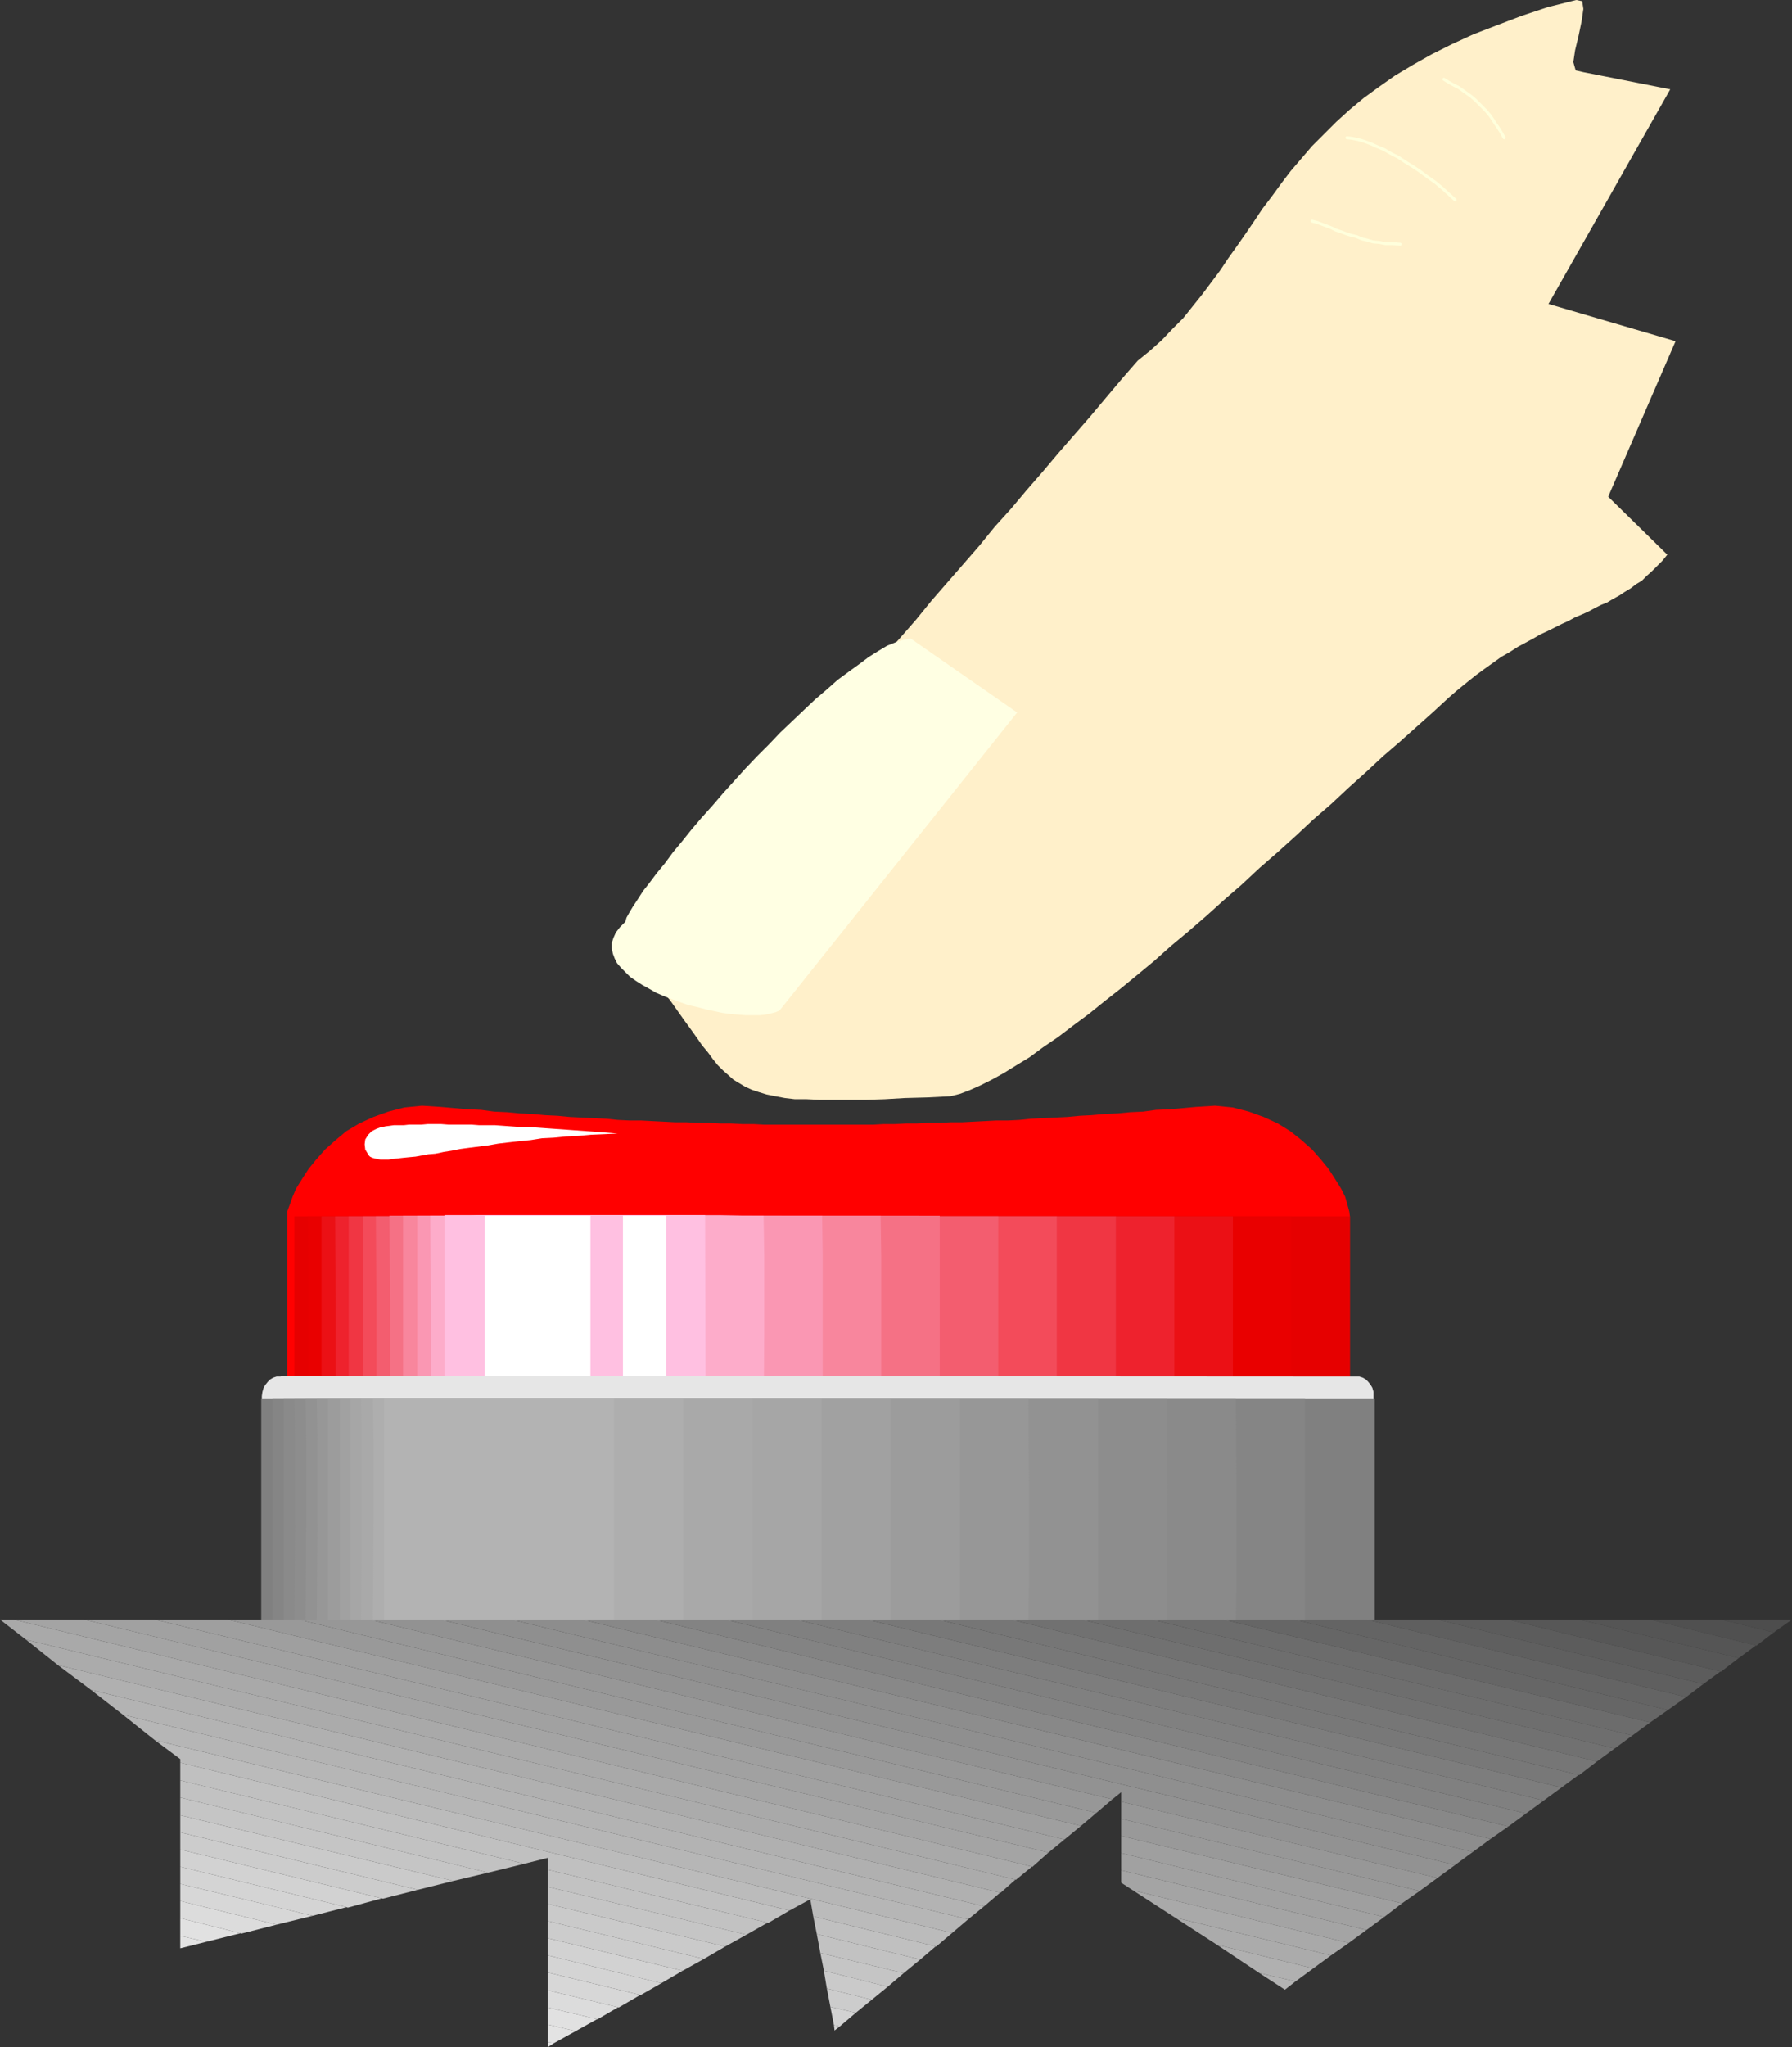 <?xml version="1.0" encoding="UTF-8" standalone="no"?>
<svg
   version="1.0"
   width="129.638mm"
   height="147.999mm"
   id="svg103"
   sodipodi:docname="Finger Pushing Button.wmf"
   xmlns:inkscape="http://www.inkscape.org/namespaces/inkscape"
   xmlns:sodipodi="http://sodipodi.sourceforge.net/DTD/sodipodi-0.dtd"
   xmlns="http://www.w3.org/2000/svg"
   xmlns:svg="http://www.w3.org/2000/svg">
  <rect width="100%" height="100%" fill="#333333" stroke="none"/>
  <sodipodi:namedview
     id="namedview103"
     pagecolor="#ffffff"
     bordercolor="#000000"
     borderopacity="0.25"
     inkscape:showpageshadow="2"
     inkscape:pageopacity="0.0"
     inkscape:pagecheckerboard="0"
     inkscape:deskcolor="#d1d1d1"
     inkscape:document-units="mm" />
  <defs
     id="defs1">
    <pattern
       id="WMFhbasepattern"
       patternUnits="userSpaceOnUse"
       width="6"
       height="6"
       x="0"
       y="0" />
  </defs>
  <path
     style="fill:#fff0ca;fill-opacity:1;fill-rule:evenodd;stroke:none"
     d="m 172.265,260.294 3.07,3.555 2.909,3.393 2.586,3.231 2.424,2.908 1.939,2.747 1.939,2.747 1.778,2.424 1.616,2.262 1.454,2.1 1.616,1.939 1.293,1.777 1.293,1.616 1.454,1.454 1.454,1.293 1.454,1.293 1.616,0.969 1.616,0.969 1.778,0.808 1.939,0.646 2.101,0.646 2.424,0.485 2.586,0.485 2.747,0.323 h 3.232 l 3.555,0.162 h 3.717 4.363 4.525 l 5.171,-0.162 5.494,-0.323 5.979,-0.162 6.464,-0.323 2.586,-0.646 2.586,-0.969 2.909,-1.293 3.232,-1.616 3.232,-1.777 3.394,-2.1 3.717,-2.262 3.717,-2.747 4.04,-2.747 4.04,-3.07 4.363,-3.231 4.202,-3.393 4.525,-3.555 4.525,-3.716 4.686,-3.878 4.525,-4.039 4.848,-4.039 4.848,-4.201 4.848,-4.362 4.848,-4.201 4.848,-4.524 5.01,-4.362 4.848,-4.362 4.848,-4.524 4.848,-4.201 4.848,-4.524 4.686,-4.201 4.686,-4.362 4.686,-4.039 4.525,-4.039 4.525,-4.039 4.202,-3.878 2.424,-2.1 2.586,-2.1 2.424,-1.939 2.424,-1.777 2.262,-1.616 2.262,-1.616 2.262,-1.293 2.262,-1.454 2.101,-1.131 2.101,-1.131 1.939,-1.131 2.101,-0.969 1.939,-0.969 1.939,-0.969 1.778,-0.808 1.778,-0.969 1.939,-0.808 1.778,-0.808 1.778,-0.969 1.616,-0.808 1.616,-0.646 1.616,-0.969 1.778,-0.969 1.454,-0.969 1.616,-0.969 1.454,-1.131 1.616,-0.969 1.293,-1.293 1.454,-1.293 1.454,-1.454 1.454,-1.454 1.293,-1.616 -16.16,-15.834 18.422,-42.494 -34.744,-10.179 33.29,-58.651 -23.755,-4.686 -2.101,-0.485 -0.646,-2.262 0.485,-3.231 0.97,-4.039 0.808,-3.878 0.485,-3.393 -0.323,-2.1 L 430.987,0 l -7.757,1.939 -7.272,2.424 -6.787,2.585 -6.302,2.424 -5.979,2.747 -5.494,2.747 -5.171,2.908 -4.848,2.908 -4.363,3.07 -4.202,3.07 -3.878,3.231 -3.555,3.231 -3.394,3.393 -3.232,3.231 -2.909,3.393 -2.909,3.393 -2.586,3.393 -2.586,3.555 -2.586,3.393 -2.262,3.393 -2.424,3.555 -2.262,3.231 -2.424,3.393 -2.262,3.393 -2.424,3.231 -2.424,3.231 -2.586,3.231 -2.586,3.231 -2.909,2.908 -2.909,3.07 -3.232,2.908 -3.394,2.747 -4.363,5.009 -4.363,5.17 -4.202,5.009 -4.363,5.009 -4.363,5.009 -4.363,5.17 -4.363,5.009 -4.202,5.009 -4.525,5.009 -4.202,5.17 -4.363,5.009 -4.363,5.009 -4.363,5.009 -4.202,5.17 -4.525,5.17 -4.363,4.847 -4.202,5.17 -4.363,5.009 -4.363,5.17 -4.363,5.009 -4.363,5.009 -4.363,5.009 -4.202,5.17 -4.363,5.009 -4.363,5.17 -4.363,4.847 -4.202,5.17 -4.525,5.009 -4.202,5.17 -4.363,5.009 -4.363,5.009 -4.363,5.009 z"
     id="path1" />
  <path
     style="fill:#ffffe3;fill-opacity:1;fill-rule:evenodd;stroke:none"
     d="m 249.025,174.499 -1.939,0.323 -2.101,0.646 -2.424,0.969 -2.424,1.454 -2.586,1.616 -2.586,1.939 -2.909,2.1 -3.07,2.262 -2.909,2.585 -3.232,2.747 -3.07,2.908 -3.232,3.07 -3.232,3.07 -3.07,3.231 -3.232,3.231 -3.232,3.393 -3.07,3.393 -3.07,3.393 -2.909,3.393 -2.909,3.231 -2.747,3.231 -2.586,3.231 -2.424,2.908 -2.262,3.07 -2.262,2.747 -1.939,2.585 -1.778,2.262 -1.454,2.262 -1.293,1.939 -0.97,1.616 -0.808,1.454 -0.323,1.131 -1.454,1.454 -1.131,1.454 -0.646,1.454 -0.485,1.454 v 1.454 l 0.323,1.454 0.485,1.293 0.646,1.293 1.131,1.293 1.131,1.131 1.293,1.293 1.616,1.131 1.778,1.131 1.778,0.969 1.939,1.131 2.262,0.969 2.101,0.808 2.262,0.808 2.262,0.808 2.262,0.485 2.424,0.646 2.262,0.485 2.262,0.485 2.262,0.323 2.101,0.162 2.101,0.162 h 1.778 1.939 l 1.616,-0.162 1.454,-0.323 1.293,-0.323 1.131,-0.485 64.963,-81.433 z"
     id="path2" />
  <path
     style="fill:none;stroke:#ffffdc;stroke-width:0.808px;stroke-linecap:round;stroke-linejoin:round;stroke-miterlimit:4;stroke-dasharray:none;stroke-opacity:1"
     d="m 368.286,37.647 1.454,0.162 1.616,0.323 1.616,0.485 1.778,0.646 1.778,0.808 1.939,0.808 1.939,1.131 1.939,0.969 1.939,1.293 2.101,1.293 1.939,1.293 1.939,1.454 2.101,1.454 1.939,1.616 1.778,1.616 1.778,1.616"
     id="path3" />
  <path
     style="fill:none;stroke:#ffffdc;stroke-width:0.808px;stroke-linecap:round;stroke-linejoin:round;stroke-miterlimit:4;stroke-dasharray:none;stroke-opacity:1"
     d="m 394.788,21.651 1.293,0.808 1.454,0.808 1.293,0.646 1.131,0.808 1.131,0.808 1.131,0.808 1.131,0.969 0.97,0.969 0.97,0.969 0.97,0.969 0.97,1.131 0.808,1.131 0.808,1.293 0.808,1.131 0.808,1.293 0.808,1.454"
     id="path4" />
  <path
     style="fill:none;stroke:#ffffdc;stroke-width:0.808px;stroke-linecap:round;stroke-linejoin:round;stroke-miterlimit:4;stroke-dasharray:none;stroke-opacity:1"
     d="m 358.752,60.428 1.293,0.323 1.293,0.485 1.293,0.485 1.293,0.485 1.293,0.646 1.454,0.485 1.293,0.485 1.454,0.485 1.454,0.323 1.454,0.646 1.454,0.323 1.616,0.485 1.778,0.162 1.616,0.323 h 1.939 l 2.101,0.162"
     id="path5" />
  <path
     style="fill:#ff0000;fill-opacity:1;fill-rule:evenodd;stroke:none"
     d="M 223.654,390.846 H 78.538 v -58.489 -1.293 l 0.646,-1.777 0.808,-2.262 0.97,-2.262 1.616,-2.585 1.778,-2.747 2.101,-2.585 2.424,-2.747 2.909,-2.585 2.909,-2.424 3.555,-2.1 3.878,-1.777 4.04,-1.454 4.363,-1.131 4.848,-0.485 5.01,0.323 3.717,0.323 3.717,0.323 3.717,0.162 3.555,0.485 3.555,0.162 3.394,0.323 3.555,0.162 3.394,0.323 3.394,0.162 3.394,0.323 3.232,0.162 3.394,0.162 3.394,0.162 3.07,0.323 3.394,0.162 h 3.07 l 3.07,0.162 3.232,0.162 3.07,0.162 h 3.07 l 3.07,0.162 h 3.07 l 3.07,0.162 h 2.909 l 3.07,0.162 h 3.07 l 2.909,0.162 h 2.909 3.07 2.909 2.909 3.07 3.07 2.909 2.909 2.909 3.07 l 2.909,-0.162 h 3.07 l 3.07,-0.162 h 2.909 l 3.07,-0.162 h 3.07 l 3.07,-0.162 h 3.07 l 3.07,-0.162 3.232,-0.162 3.07,-0.162 h 3.232 l 3.232,-0.162 3.07,-0.323 3.394,-0.162 3.232,-0.162 3.394,-0.162 3.394,-0.323 3.232,-0.162 3.555,-0.323 3.555,-0.162 3.394,-0.323 3.555,-0.162 3.555,-0.485 3.717,-0.162 3.717,-0.323 3.555,-0.323 5.171,-0.323 4.848,0.485 4.363,1.131 4.04,1.454 3.878,1.777 3.394,2.1 3.07,2.424 2.909,2.585 2.424,2.747 2.101,2.585 1.778,2.747 1.616,2.585 1.131,2.262 0.646,2.262 0.485,1.777 0.162,1.293 v 58.489 H 223.816 v 0 z"
     id="path6" />
  <path
     style="fill:#e60000;fill-opacity:1;fill-rule:evenodd;stroke:none"
     d="m 369.094,332.356 v 58.489 H 80.477 v -58.489 z"
     id="path7" />
  <path
     style="fill:#e90000;fill-opacity:1;fill-rule:evenodd;stroke:none"
     d="m 353.096,332.356 v 10.987 8.402 13.411 25.69 h -8.08 -7.434 -6.949 -6.141 -5.979 -5.656 l -5.171,-0.162 h -5.01 -4.686 -4.848 -4.525 -4.848 -4.848 -4.848 -5.171 -5.333 -5.818 -6.141 -6.787 -7.272 -7.757 -8.565 -9.211 -10.019 -10.989 l -11.958,0.162 H 166.125 152.227 137.037 120.715 103.101 84.194 l 0.162,-10.987 v -8.563 -13.411 l -0.162,-25.529 h 8.08 7.434 6.949 6.302 5.979 5.494 5.171 5.01 4.848 4.686 4.848 4.525 4.848 5.01 5.01 5.494 5.818 6.302 6.464 7.434 7.757 8.565 9.211 10.181 10.827 11.958 12.928 13.898 15.029 16.322 17.453 z"
     id="path8" />
  <path
     style="fill:#eb1015;fill-opacity:1;fill-rule:evenodd;stroke:none"
     d="m 337.097,332.356 v 10.987 8.402 13.411 25.69 h -7.434 -6.949 -6.464 -5.818 -5.494 -5.171 l -4.848,-0.162 h -4.525 -4.525 -4.202 -4.525 -4.202 -4.525 -4.525 -4.686 -5.171 -5.333 -5.656 -6.302 -6.626 -7.434 -7.757 -8.565 -9.373 -10.181 l -10.989,0.162 H 163.862 150.934 136.875 121.685 105.525 87.91 v -10.987 -8.563 -13.411 -25.529 h 7.434 6.949 6.302 5.979 5.494 5.171 4.848 4.525 4.525 4.363 4.363 4.363 4.525 4.525 4.686 5.171 5.171 5.818 6.141 6.787 7.272 7.918 8.565 9.373 10.181 10.989 11.958 12.928 14.059 15.029 16.16 17.614 z"
     id="path9" />
  <path
     style="fill:#ee222d;fill-opacity:1;fill-rule:evenodd;stroke:none"
     d="m 321.099,332.356 v 10.987 8.402 13.411 25.529 h -6.949 -6.302 -5.818 -5.494 -5.01 -4.686 -4.525 -4.202 -4.202 -4.04 -3.878 -4.04 -4.04 -4.363 -4.202 -4.686 -5.01 -5.333 -5.656 -6.141 -6.626 -7.272 -8.08 -8.565 -9.373 H 172.427 161.438 149.641 136.713 122.816 107.787 91.627 l 0.162,-10.987 v -8.563 -13.249 l -0.162,-25.529 h 6.949 6.302 5.818 5.333 5.171 4.848 4.363 4.363 4.04 4.04 4.04 4.04 4.04 4.202 4.363 4.686 4.848 5.333 5.818 5.979 6.787 7.272 7.918 8.565 9.373 10.019 10.989 12.12 12.766 13.898 15.029 16.16 z"
     id="path10" />
  <path
     style="fill:#f03643;fill-opacity:1;fill-rule:evenodd;stroke:none"
     d="m 305.1,332.356 v 10.987 8.402 13.411 25.529 h -6.302 -5.818 -5.333 -4.848 -4.686 -4.363 -4.202 -3.717 -3.878 -3.717 -3.555 -3.555 -3.878 -3.717 -4.04 -4.363 -4.525 -4.848 -5.171 -5.656 -5.979 -6.626 -7.272 -7.918 -8.565 -9.211 -10.181 -10.827 -11.797 -12.605 -13.736 -14.867 v -10.987 -8.563 -13.249 -25.529 h 6.302 5.818 5.494 4.848 4.686 4.202 4.202 3.878 3.717 3.555 3.717 3.717 3.717 3.717 4.202 4.202 4.525 4.848 5.171 5.656 6.141 6.626 7.272 7.757 8.565 9.211 10.181 10.989 11.635 12.605 13.898 14.706 z"
     id="path11" />
  <path
     style="fill:#f34b5a;fill-opacity:1;fill-rule:evenodd;stroke:none"
     d="m 288.94,332.194 v 10.987 8.563 13.411 25.529 h -5.656 -5.171 -4.848 -4.525 -4.202 -3.878 -3.717 -3.555 -3.394 -3.394 -3.232 -3.232 -3.394 -3.555 -3.555 -3.878 -4.04 -4.363 -4.686 -5.171 -5.494 -6.141 -6.464 -7.11 -7.757 -8.403 -9.211 -9.858 -10.504 -11.635 -12.443 -13.251 v -10.987 -8.563 -13.249 -25.529 h 5.494 5.333 4.848 4.525 4.04 4.04 l 3.717,-0.162 h 3.555 3.394 3.394 3.232 3.394 3.394 3.394 3.717 3.717 4.202 4.363 4.686 5.171 5.494 5.979 6.464 7.272 7.595 l 8.565,0.162 h 8.888 9.858 10.827 11.474 12.443 13.251 v 0 z"
     id="path12" />
  <path
     style="fill:#f35d6f;fill-opacity:1;fill-rule:evenodd;stroke:none"
     d="m 272.942,332.194 v 10.987 8.563 13.411 25.529 h -5.01 -4.686 -4.363 -4.04 -3.717 -3.555 -3.394 -3.232 -2.909 -3.07 -2.909 -2.909 -3.07 -3.07 -3.232 -3.555 -3.555 -4.04 -4.04 -4.686 -5.01 -5.333 -5.818 -6.464 -6.949 -7.434 -8.242 -8.888 -9.534 -10.181 -11.312 -11.958 l 0.162,-10.987 v -8.563 -13.249 l -0.162,-25.529 h 5.171 4.686 4.363 4.04 3.717 3.555 l 3.232,-0.162 h 3.232 3.07 3.07 2.909 2.909 3.07 3.07 3.232 3.555 3.717 3.717 4.363 4.525 5.01 5.333 5.818 6.464 6.949 l 7.434,0.162 h 8.242 8.888 9.534 10.342 10.989 11.958 v 0 z"
     id="path13" />
  <path
     style="fill:#f57185;fill-opacity:1;fill-rule:evenodd;stroke:none"
     d="m 256.944,332.194 v 10.825 8.563 13.411 25.69 h -4.525 -4.202 -3.717 -3.555 -3.394 -3.07 l -2.909,-0.162 h -2.909 -2.586 -2.586 -2.747 -2.586 -2.586 -2.909 -2.747 -3.07 -3.232 -3.394 -3.717 -4.04 -4.525 -4.686 -5.171 -5.656 -6.141 l -6.626,0.162 h -7.272 -7.918 -8.403 -9.05 -9.858 -10.666 l 0.162,-10.987 v -8.563 -13.411 l -0.162,-25.529 h 4.525 4.202 3.878 3.555 3.394 3.07 2.909 2.747 2.747 2.586 2.586 2.747 2.586 2.909 2.747 3.07 3.07 3.717 3.555 4.04 4.525 4.686 5.171 5.656 6.141 6.626 7.272 7.757 8.403 9.211 9.696 z"
     id="path14" />
  <path
     style="fill:#f8869d;fill-opacity:1;fill-rule:evenodd;stroke:none"
     d="m 240.784,332.194 0.162,10.825 v 8.563 13.411 25.69 h -3.878 -3.717 -3.232 -3.232 -2.747 -2.747 l -2.586,-0.162 h -2.262 -2.424 -2.262 -2.262 -2.262 -2.424 -2.262 -2.586 -2.586 -2.747 -3.07 -3.394 -3.394 -3.878 -4.04 -4.525 -4.848 -5.333 l -5.818,0.162 h -6.302 -6.787 -7.434 -7.918 -8.565 -9.211 v -10.987 -8.563 -13.411 -25.529 h 4.04 3.555 3.394 3.07 2.909 2.586 2.586 2.424 2.424 2.262 2.262 2.262 2.424 2.262 2.586 2.586 2.909 2.909 3.232 3.555 3.878 4.04 4.525 4.848 5.333 5.818 6.302 6.787 7.272 7.918 8.403 9.373 v 0 z"
     id="path15" />
  <path
     style="fill:#fa97b3;fill-opacity:1;fill-rule:evenodd;stroke:none"
     d="m 224.785,332.194 0.162,10.825 v 8.563 13.411 25.529 h -3.394 -3.07 -2.909 -2.424 -2.586 -2.101 -2.262 -2.101 -1.939 -1.939 -1.939 -1.939 -2.101 -1.778 -2.262 -2.262 -2.424 -2.424 -2.747 -3.07 -3.232 -3.555 -3.717 -4.202 -4.525 -4.848 -5.333 -5.818 -6.141 -6.787 -7.272 -7.757 v -10.987 -8.402 -13.411 -25.529 h 3.232 3.07 2.747 2.747 2.424 l 2.262,-0.162 h 2.101 2.101 1.939 2.101 1.778 2.101 1.939 1.939 2.101 2.262 2.424 2.586 2.747 2.909 3.232 3.555 3.878 4.04 4.686 4.848 5.333 5.818 l 6.141,0.162 h 6.626 7.272 7.918 v 0 z"
     id="path16" />
  <path
     style="fill:#fdacca;fill-opacity:1;fill-rule:evenodd;stroke:none"
     d="m 208.787,332.194 0.162,10.825 v 8.563 13.411 l -0.162,25.529 h -2.747 -2.424 -2.424 -1.939 -2.101 -1.778 -1.778 -1.778 -1.616 -1.616 -1.454 -1.778 -1.616 -1.616 -1.778 -1.778 -2.101 -1.939 -2.262 -2.424 -2.747 -2.909 -3.07 -3.555 -3.717 -4.04 -4.363 -4.686 -5.171 -5.494 -5.979 -6.464 l 0.162,-10.987 v -8.402 -13.411 l -0.162,-25.529 h 2.909 2.424 2.262 2.262 1.939 l 1.939,-0.162 h 1.778 1.616 1.778 1.454 1.616 1.616 1.616 1.616 1.778 1.939 1.778 2.262 2.262 2.424 2.586 2.909 3.07 3.394 3.878 4.04 4.363 4.686 l 5.01,0.162 h 5.656 5.979 6.302 z"
     id="path17" />
  <path
     style="fill:#ffc0e1;fill-opacity:1;fill-rule:evenodd;stroke:none"
     d="m 192.789,332.033 0.162,58.489 h -71.427 v -58.489 h 71.427 v 0 z"
     id="path18" />
  <path
     style="fill:#ffffff;fill-opacity:1;fill-rule:evenodd;stroke:none"
     d="m 161.438,390.522 h -28.926 v -58.328 h 28.926 v 58.328 z"
     id="path19" />
  <path
     style="fill:#ffffff;fill-opacity:1;fill-rule:evenodd;stroke:none"
     d="m 182.123,390.522 h -11.797 v -58.328 h 11.797 v 58.328 z"
     id="path20" />
  <path
     style="fill:#ffffff;fill-opacity:1;fill-rule:evenodd;stroke:none"
     d="m 105.201,307.797 1.293,-0.162 1.131,-0.162 h 1.293 1.454 l 1.454,-0.162 h 1.778 1.616 l 1.778,-0.162 h 1.778 1.778 l 2.101,0.162 h 1.939 2.101 2.262 l 2.101,0.162 h 2.101 2.262 l 2.262,0.162 2.262,0.162 2.262,0.162 h 2.262 l 2.424,0.162 2.262,0.162 2.262,0.162 2.424,0.162 2.101,0.162 2.262,0.162 2.262,0.162 2.262,0.162 2.101,0.162 2.101,0.162 1.939,0.162 -3.555,0.162 -3.717,0.162 -3.555,0.323 -3.394,0.162 -3.232,0.323 -3.232,0.162 -3.07,0.485 -3.232,0.323 -2.909,0.323 -2.747,0.323 -2.747,0.485 -2.586,0.323 -2.586,0.323 -2.424,0.323 -2.424,0.485 -2.101,0.323 -2.262,0.485 -1.939,0.162 -1.778,0.323 -1.778,0.323 -1.778,0.162 -1.616,0.162 -1.454,0.162 -1.454,0.162 -1.131,0.162 h -1.131 -0.97 l -0.97,-0.162 -0.646,-0.162 -0.646,-0.162 -0.646,-0.323 -0.323,-0.323 -0.97,-1.616 -0.162,-1.454 0.162,-1.293 0.808,-1.293 0.97,-0.969 1.293,-0.646 1.293,-0.485 1.131,-0.162 v 0 z"
     id="path21" />
  <path
     style="fill:#e6e6e6;fill-opacity:1;fill-rule:evenodd;stroke:none"
     d="m 76.76,375.981 293.95,0.162 h 0.97 l 0.97,0.323 0.808,0.485 0.646,0.646 0.646,0.808 0.485,0.808 0.323,1.131 v 1.131 55.743 1.131 l -0.323,0.969 -0.485,0.969 -0.646,0.808 -0.646,0.646 -0.808,0.485 -0.97,0.323 h -0.97 -293.95 -1.131 l -0.97,-0.323 -0.808,-0.485 -0.646,-0.646 -0.646,-0.808 -0.485,-0.969 -0.323,-0.969 -0.162,-1.131 v -55.743 l 0.162,-1.131 0.323,-1.131 0.485,-0.808 0.646,-0.808 0.646,-0.646 0.808,-0.485 0.97,-0.323 h 1.131 v 0 z"
     id="path22" />
  <path
     style="fill:#808080;fill-opacity:1;fill-rule:evenodd;stroke:none"
     d="M 71.427,442.872 H 375.881 V 382.121 H 71.427 Z"
     id="path23" />
  <path
     style="fill:#858585;fill-opacity:1;fill-rule:evenodd;stroke:none"
     d="m 356.812,382.121 h -8.403 -7.757 -7.272 -6.626 -6.141 -5.979 -5.494 -5.171 -5.171 -4.848 -4.848 -4.848 -5.171 -5.171 -5.494 -5.494 -6.141 -6.626 -6.949 -7.595 -8.242 -9.05 -9.696 H 198.121 186.486 174.043 160.469 145.763 129.926 112.797 94.213 74.498 v 11.472 8.725 14.057 26.498 h 8.403 7.757 7.272 6.626 6.302 5.818 5.494 5.333 5.01 5.01 4.848 5.01 4.848 5.333 5.333 5.818 5.979 6.626 6.949 7.595 8.242 8.888 9.696 10.666 11.474 12.605 13.413 14.706 15.837 17.291 18.261 19.877 v -11.472 -8.887 -13.895 -26.498 z"
     id="path24" />
  <path
     style="fill:#8a8a8a;fill-opacity:1;fill-rule:evenodd;stroke:none"
     d="m 337.905,382.121 h -7.757 -7.11 -6.787 -6.141 -5.656 -5.494 -5.01 -4.848 -4.686 -4.525 -4.525 -4.525 -4.686 -4.686 -5.01 -5.333 -5.494 -5.979 -6.626 -6.949 -7.595 -8.242 -9.05 -9.696 H 180.992 169.357 156.752 143.339 128.633 112.958 95.829 77.568 v 11.472 8.725 14.057 26.498 h 7.757 7.272 6.626 6.141 5.656 5.494 5.01 4.848 4.686 4.525 4.525 4.525 4.686 4.848 5.01 5.171 5.656 5.979 6.464 7.11 7.595 8.242 8.888 9.696 10.666 11.474 12.605 13.574 14.544 15.675 17.13 18.261 l 0.162,-11.472 v -8.887 -13.895 z"
     id="path25" />
  <path
     style="fill:#8d8d8d;fill-opacity:1;fill-rule:evenodd;stroke:none"
     d="m 318.998,382.121 h -7.11 -6.626 -5.979 -5.656 -5.333 -4.848 -4.686 -4.363 -4.363 -4.04 -4.202 -4.202 -4.202 -4.363 -4.525 -4.848 -5.171 -5.494 -5.979 -6.302 -7.11 -7.434 -8.242 -8.888 -9.858 -10.504 -11.474 -12.282 -13.413 -14.544 -15.675 -16.806 l 0.162,11.472 v 8.725 14.057 l -0.162,26.498 h 7.272 6.464 6.141 5.656 5.333 4.848 4.686 4.363 4.363 4.202 4.04 4.202 4.363 4.363 4.525 4.848 5.01 5.494 5.979 6.464 6.949 7.595 8.08 9.05 9.696 10.504 11.474 12.282 13.574 14.382 15.514 16.806 l 0.162,-11.472 v -8.887 -13.895 z"
     id="path26" />
  <path
     style="fill:#929292;fill-opacity:1;fill-rule:evenodd;stroke:none"
     d="m 300.091,382.121 h -6.302 -5.979 -5.656 -5.01 -4.848 -4.525 -4.202 -3.878 -3.878 -3.878 -3.717 -3.717 -4.04 -3.878 -4.04 -4.525 -4.525 -5.171 -5.333 -5.818 -6.302 -6.787 -7.595 -8.242 -8.726 -9.696 -10.342 -11.15 -12.12 -13.251 -14.221 -15.19 l 0.162,11.472 v 8.725 14.057 l -0.162,26.498 h 6.464 5.979 5.656 5.01 4.848 4.525 4.202 4.04 3.878 3.717 3.717 3.878 3.878 4.04 4.04 4.363 4.686 5.01 5.333 5.979 6.141 6.949 7.434 8.08 8.888 9.534 10.504 11.15 12.12 13.09 14.221 15.352 v -11.472 -8.887 -13.895 -26.498 0 z"
     id="path27" />
  <path
     style="fill:#979797;fill-opacity:1;fill-rule:evenodd;stroke:none"
     d="m 281.184,382.121 h -5.818 -5.333 -5.01 -4.525 -4.202 -4.04 -3.717 -3.717 -3.555 -3.394 -3.394 -3.394 -3.394 -3.555 -3.717 -3.878 -4.363 -4.363 -4.848 -5.333 -5.656 -6.141 -6.626 -7.434 -7.918 -8.565 -9.373 -10.019 -10.989 -11.797 -12.766 -13.736 l 0.162,11.472 v 8.725 14.057 l -0.162,26.498 h 5.818 5.494 4.848 4.686 4.363 3.878 3.878 3.555 3.555 3.394 3.394 3.394 3.394 3.717 3.555 4.04 4.202 4.525 4.848 5.171 5.656 6.141 6.787 7.272 7.918 8.565 9.373 10.019 10.989 11.797 12.766 13.574 l 0.162,-11.472 v -8.887 -13.895 z"
     id="path28" />
  <path
     style="fill:#9c9c9c;fill-opacity:1;fill-rule:evenodd;stroke:none"
     d="m 262.438,382.121 h -5.171 -4.848 -4.363 -4.04 -3.878 -3.555 -3.394 -3.07 -3.232 -3.07 -2.909 -3.07 -3.07 -3.07 -3.232 -3.555 -3.717 -4.04 -4.202 -4.686 -5.01 -5.656 -5.818 -6.464 -7.11 -7.595 -8.242 -9.05 -9.696 -10.504 -11.312 -12.12 v 11.472 8.725 14.057 26.498 h 5.171 4.848 4.363 4.202 3.717 3.555 3.394 3.232 3.07 3.07 3.07 2.909 3.07 3.232 3.232 3.555 3.717 3.878 4.363 4.686 5.01 5.494 5.818 6.626 6.949 7.757 8.08 9.05 9.696 10.504 11.312 12.12 v -11.472 -8.887 -13.895 -26.498 z"
     id="path29" />
  <path
     style="fill:#a1a1a1;fill-opacity:1;fill-rule:evenodd;stroke:none"
     d="m 243.531,382.121 h -4.525 -4.202 -3.878 -3.555 -3.232 -3.07 -2.909 -2.909 -2.586 -2.747 -2.586 -2.747 -2.586 -2.747 -2.909 -3.07 -3.232 -3.394 -3.878 -4.04 -4.363 -4.848 -5.171 -5.656 -5.979 -6.787 -7.272 -7.757 -8.403 -9.211 -9.858 -10.504 v 11.472 8.725 14.057 26.498 h 4.525 4.04 3.878 3.555 3.394 3.07 2.909 2.909 2.586 2.747 2.586 2.586 2.747 2.747 2.909 2.909 3.394 3.394 3.717 4.04 4.363 4.848 5.171 5.656 6.141 6.626 7.272 7.757 8.403 9.211 9.858 10.666 v -11.472 -8.887 -13.895 z"
     id="path30" />
  <path
     style="fill:#a6a6a6;fill-opacity:1;fill-rule:evenodd;stroke:none"
     d="m 224.624,382.121 h -3.878 -3.555 -3.232 -3.07 -2.909 -2.586 -2.586 -2.262 -2.262 -2.424 -2.262 -2.262 -2.101 -2.424 -2.424 -2.586 -2.909 -2.909 -3.232 -3.394 -3.878 -4.04 -4.525 -4.686 -5.333 -5.656 -6.141 -6.626 -7.272 -7.918 -8.403 -9.05 v 11.472 8.725 14.057 26.498 h 3.878 3.555 3.394 2.909 2.909 2.586 2.586 2.424 2.262 2.262 2.262 2.262 2.262 2.424 2.424 2.586 2.747 3.07 3.232 3.394 3.717 4.04 4.525 4.848 5.171 5.656 6.302 6.626 7.272 7.757 8.403 9.05 v -11.472 -8.887 -13.895 -26.498 z"
     id="path31" />
  <path
     style="fill:#a9a9a9;fill-opacity:1;fill-rule:evenodd;stroke:none"
     d="m 205.717,382.121 h -3.232 -2.909 -2.747 -2.586 -2.262 -2.262 -1.939 -2.101 -1.939 -1.778 -1.939 -1.778 -1.939 -1.939 -2.101 -2.101 -2.262 -2.586 -2.586 -2.909 -3.07 -3.394 -3.717 -4.04 -4.363 -4.686 -5.01 -5.656 -5.979 -6.464 -7.11 -7.595 l 0.162,11.472 v 8.725 14.057 l -0.162,26.498 h 3.394 2.909 2.747 2.424 2.424 2.262 2.101 1.939 1.939 1.939 1.778 1.939 1.939 1.939 2.101 1.939 2.262 2.586 2.586 2.909 3.232 3.394 3.555 4.04 4.363 4.686 5.171 5.494 5.979 6.626 6.949 7.434 v -11.472 -8.887 -13.895 z"
     id="path32" />
  <path
     style="fill:#aeaeae;fill-opacity:1;fill-rule:evenodd;stroke:none"
     d="m 186.809,382.121 h -2.586 -2.424 -2.101 -1.939 -1.939 -1.778 -1.616 -1.454 -1.616 -1.454 -1.454 -1.616 -1.293 -1.616 -1.616 -1.778 -1.778 -1.939 -2.101 -2.262 -2.586 -2.586 -2.909 -3.232 -3.555 -3.717 -4.04 -4.363 -4.848 -5.01 -5.656 -5.979 l 0.162,11.472 v 8.725 14.057 l -0.162,26.498 h 2.586 2.262 2.262 1.939 1.939 1.778 1.616 1.616 1.454 1.616 1.454 1.454 1.454 1.616 1.616 1.778 1.778 1.778 2.262 2.262 2.424 2.586 3.07 3.07 3.555 3.717 4.04 4.363 4.848 5.01 5.656 5.979 v -11.472 -8.887 -13.895 -26.498 z"
     id="path33" />
  <path
     style="fill:#b3b3b3;fill-opacity:1;fill-rule:evenodd;stroke:none"
     d="m 105.04,442.872 h 62.862 v -60.752 h -62.862 z"
     id="path34" />
  <path
     style="fill:#4d4d4d;fill-opacity:1;fill-rule:evenodd;stroke:none"
     d="m 485.123,445.942 4.848,-3.393 h -19.392 l 14.544,3.555 v 0 z"
     id="path35" />
  <path
     style="fill:#505050;fill-opacity:1;fill-rule:evenodd;stroke:none"
     d="m 485.123,445.942 -4.848,3.716 -29.088,-7.109 h 19.392 l 14.544,3.555 v 0 z"
     id="path36" />
  <path
     style="fill:#555555;fill-opacity:1;fill-rule:evenodd;stroke:none"
     d="m 480.275,449.497 -4.848,3.555 -43.632,-10.502 h 19.392 l 29.088,7.109 v 0 z"
     id="path37" />
  <path
     style="fill:#575757;fill-opacity:1;fill-rule:evenodd;stroke:none"
     d="m 475.427,453.051 -4.848,3.716 -58.176,-14.218 h 19.392 z"
     id="path38" />
  <path
     style="fill:#5c5c5c;fill-opacity:1;fill-rule:evenodd;stroke:none"
     d="m 470.579,456.606 -4.848,3.555 -72.72,-17.611 h 19.392 l 58.176,14.218 v 0 z"
     id="path39" />
  <path
     style="fill:#5f5f5f;fill-opacity:1;fill-rule:evenodd;stroke:none"
     d="m 465.731,460.16 -4.686,3.555 -87.425,-21.166 h 19.392 l 72.72,17.611 z"
     id="path40" />
  <path
     style="fill:#646464;fill-opacity:1;fill-rule:evenodd;stroke:none"
     d="m 461.044,463.715 -5.01,3.555 -102.131,-24.721 h 19.715 z"
     id="path41" />
  <path
     style="fill:#666666;fill-opacity:1;fill-rule:evenodd;stroke:none"
     d="m 456.035,467.27 -4.848,3.393 -116.675,-28.114 h 19.392 z"
     id="path42" />
  <path
     style="fill:#6c6c6c;fill-opacity:1;fill-rule:evenodd;stroke:none"
     d="m 451.187,470.663 -4.848,3.555 -131.381,-31.668 h 19.554 l 116.675,28.114 z"
     id="path43" />
  <path
     style="fill:#6e6e6e;fill-opacity:1;fill-rule:evenodd;stroke:none"
     d="m 446.339,474.217 -4.848,3.555 -145.763,-35.223 h 19.23 l 131.381,31.668 z"
     id="path44" />
  <path
     style="fill:#717171;fill-opacity:1;fill-rule:evenodd;stroke:none"
     d="m 441.491,477.772 -4.848,3.555 -160.307,-38.778 h 19.392 l 145.763,35.223 z"
     id="path45" />
  <path
     style="fill:#767676;fill-opacity:1;fill-rule:evenodd;stroke:none"
     d="m 436.643,481.326 -4.848,3.716 -175.336,-42.494 h 19.877 z"
     id="path46" />
  <path
     style="fill:#787878;fill-opacity:1;fill-rule:evenodd;stroke:none"
     d="m 431.795,484.881 -4.848,3.555 -189.88,-45.887 h 19.392 l 175.336,42.494 v 0 z"
     id="path47" />
  <path
     style="fill:#7d7d7d;fill-opacity:1;fill-rule:evenodd;stroke:none"
     d="m 426.947,488.436 -4.848,3.555 -204.424,-49.441 h 19.392 z"
     id="path48" />
  <path
     style="fill:#808080;fill-opacity:1;fill-rule:evenodd;stroke:none"
     d="m 422.099,491.99 -4.848,3.555 -218.968,-52.996 h 19.392 l 204.424,49.441 z"
     id="path49" />
  <path
     style="fill:#838383;fill-opacity:1;fill-rule:evenodd;stroke:none"
     d="m 417.251,495.545 -4.848,3.555 L 178.891,442.549 h 19.392 l 218.968,52.996 z"
     id="path50" />
  <path
     style="fill:#888888;fill-opacity:1;fill-rule:evenodd;stroke:none"
     d="m 412.403,499.1 -4.848,3.393 -248.379,-59.944 H 178.891 Z"
     id="path51" />
  <path
     style="fill:#8d8d8d;fill-opacity:1;fill-rule:evenodd;stroke:none"
     d="m 407.555,502.493 -4.848,3.555 -262.923,-63.498 h 19.392 l 248.379,59.944 z"
     id="path52" />
  <path
     style="fill:#8f8f8f;fill-opacity:1;fill-rule:evenodd;stroke:none"
     d="m 402.707,506.047 -4.848,3.555 -277.467,-67.053 h 19.392 z"
     id="path53" />
  <path
     style="fill:#929292;fill-opacity:1;fill-rule:evenodd;stroke:none"
     d="m 397.859,509.602 -4.848,3.555 -86.456,-20.843 v -2.585 l -2.424,1.939 -203.131,-49.118 h 19.392 l 277.467,67.053 z"
     id="path54" />
  <path
     style="fill:#979797;fill-opacity:1;fill-rule:evenodd;stroke:none"
     d="m 393.011,513.156 -4.848,3.555 -81.608,-19.712 v -4.686 l 86.456,20.843 z"
     id="path55" />
  <path
     style="fill:#979797;fill-opacity:1;fill-rule:evenodd;stroke:none"
     d="m 304.131,491.667 -4.363,3.716 -218.16,-52.834 h 19.392 l 203.131,49.118 z"
     id="path56" />
  <path
     style="fill:#999999;fill-opacity:1;fill-rule:evenodd;stroke:none"
     d="m 388.163,516.711 -4.848,3.393 -76.76,-18.419 v -4.686 l 81.608,19.712 z"
     id="path57" />
  <path
     style="fill:#999999;fill-opacity:1;fill-rule:evenodd;stroke:none"
     d="m 299.768,495.383 -4.202,3.555 -233.35,-56.389 h 19.392 l 218.16,52.834 z"
     id="path58" />
  <path
     style="fill:#9f9f9f;fill-opacity:1;fill-rule:evenodd;stroke:none"
     d="m 383.315,520.104 -4.848,3.716 -71.912,-17.45 v -4.686 z"
     id="path59" />
  <path
     style="fill:#9f9f9f;fill-opacity:1;fill-rule:evenodd;stroke:none"
     d="m 295.566,498.938 -4.525,3.716 -248.702,-60.105 h 19.877 l 233.35,56.389 z"
     id="path60" />
  <path
     style="fill:#a1a1a1;fill-opacity:1;fill-rule:evenodd;stroke:none"
     d="m 378.467,523.82 -4.848,3.555 -67.064,-16.319 v -4.686 l 71.912,17.45 z"
     id="path61" />
  <path
     style="fill:#a1a1a1;fill-opacity:1;fill-rule:evenodd;stroke:none"
     d="m 291.041,502.654 -4.363,3.555 -263.731,-63.66 h 19.392 l 248.702,60.105 z"
     id="path62" />
  <path
     style="fill:#a4a4a4;fill-opacity:1;fill-rule:evenodd;stroke:none"
     d="m 373.619,527.375 -4.848,3.555 -58.984,-14.38 -3.232,-2.1 v -3.393 l 67.064,16.319 z"
     id="path63" />
  <path
     style="fill:#a4a4a4;fill-opacity:1;fill-rule:evenodd;stroke:none"
     d="m 286.678,506.209 -4.363,3.878 L 3.717,442.549 H 22.947 l 263.731,63.66 z"
     id="path64" />
  <path
     style="fill:#a9a9a9;fill-opacity:1;fill-rule:evenodd;stroke:none"
     d="m 368.771,530.929 -4.848,3.393 -42.662,-10.341 -11.474,-7.432 58.984,14.38 z"
     id="path65" />
  <path
     style="fill:#a9a9a9;fill-opacity:1;fill-rule:evenodd;stroke:none"
     d="m 282.315,509.925 -4.525,3.716 L 7.11,448.042 0,442.549 H 3.717 L 282.315,510.087 v 0 z"
     id="path66" />
  <path
     style="fill:#ababab;fill-opacity:1;fill-rule:evenodd;stroke:none"
     d="m 363.923,534.322 -4.848,3.555 -26.341,-6.463 -11.474,-7.432 42.662,10.341 z"
     id="path67" />
  <path
     style="fill:#ababab;fill-opacity:1;fill-rule:evenodd;stroke:none"
     d="m 277.79,513.48 -4.202,3.716 -257.752,-62.206 -8.726,-6.948 270.68,65.599 v 0 z"
     id="path68" />
  <path
     style="fill:#b0b0b0;fill-opacity:1;fill-rule:evenodd;stroke:none"
     d="m 359.075,537.877 -4.848,3.555 -9.858,-2.262 -11.635,-7.756 26.341,6.463 z"
     id="path69" />
  <path
     style="fill:#b0b0b0;fill-opacity:1;fill-rule:evenodd;stroke:none"
     d="m 273.427,517.196 -4.363,3.716 -244.177,-59.136 -9.05,-6.786 257.752,62.206 v 0 z"
     id="path70" />
  <path
     style="fill:#b3b3b3;fill-opacity:1;fill-rule:evenodd;stroke:none"
     d="m 354.227,541.432 -2.909,2.262 -6.949,-4.524 9.858,2.262 z"
     id="path71" />
  <path
     style="fill:#b3b3b3;fill-opacity:1;fill-rule:evenodd;stroke:none"
     d="m 269.064,520.912 -4.363,3.555 -231.088,-55.904 -8.726,-6.786 244.177,59.136 z"
     id="path72" />
  <path
     style="fill:#b6b6b6;fill-opacity:1;fill-rule:evenodd;stroke:none"
     d="m 264.7,524.467 -4.363,3.716 -217.998,-52.673 -8.726,-6.948 z"
     id="path73" />
  <path
     style="fill:#bbbbbb;fill-opacity:1;fill-rule:evenodd;stroke:none"
     d="m 260.337,528.183 -4.363,3.716 -33.613,-8.24 -0.808,-4.686 -5.656,3.07 -166.609,-40.393 v -0.969 l -6.949,-5.17 217.998,52.673 z"
     id="path74" />
  <path
     style="fill:#c0c0c0;fill-opacity:1;fill-rule:evenodd;stroke:none"
     d="m 255.974,531.737 -4.363,3.716 -28.28,-6.948 -0.97,-4.847 33.613,8.24 v 0 z"
     id="path75" />
  <path
     style="fill:#c0c0c0;fill-opacity:1;fill-rule:evenodd;stroke:none"
     d="m 215.897,522.043 -5.818,3.393 -60.277,-14.542 v -3.231 l -6.464,1.616 -94.051,-22.782 v -4.847 z"
     id="path76" />
  <path
     style="fill:#c2c2c2;fill-opacity:1;fill-rule:evenodd;stroke:none"
     d="m 251.611,535.454 -4.525,3.716 -22.786,-5.493 -0.97,-5.17 z"
     id="path77" />
  <path
     style="fill:#c2c2c2;fill-opacity:1;fill-rule:evenodd;stroke:none"
     d="m 210.08,525.274 -5.979,3.393 -54.298,-13.087 v -4.686 l 60.277,14.542 v 0 z"
     id="path78" />
  <path
     style="fill:#c2c2c2;fill-opacity:1;fill-rule:evenodd;stroke:none"
     d="m 143.339,509.279 -9.858,2.424 -84.194,-20.52 v -4.686 l 94.051,22.782 z"
     id="path79" />
  <path
     style="fill:#c5c5c5;fill-opacity:1;fill-rule:evenodd;stroke:none"
     d="m 247.086,539.17 -4.363,3.716 -17.453,-4.362 -0.97,-4.847 22.786,5.493 z"
     id="path80" />
  <path
     style="fill:#c5c5c5;fill-opacity:1;fill-rule:evenodd;stroke:none"
     d="m 204.101,528.667 -5.818,3.231 -48.48,-11.633 v -4.686 l 54.298,13.087 z"
     id="path81" />
  <path
     style="fill:#c5c5c5;fill-opacity:1;fill-rule:evenodd;stroke:none"
     d="m 133.481,511.702 -9.534,2.262 -74.659,-17.935 v -4.847 l 84.194,20.52 z"
     id="path82" />
  <path
     style="fill:#cacaca;fill-opacity:1;fill-rule:evenodd;stroke:none"
     d="m 242.723,542.886 -4.363,3.555 -12.282,-3.07 -0.808,-4.847 z"
     id="path83" />
  <path
     style="fill:#cacaca;fill-opacity:1;fill-rule:evenodd;stroke:none"
     d="m 198.283,531.899 -5.818,3.393 -42.662,-10.341 v -4.686 z"
     id="path84" />
  <path
     style="fill:#cacaca;fill-opacity:1;fill-rule:evenodd;stroke:none"
     d="m 123.947,513.964 -9.696,2.424 -64.963,-15.673 v -4.686 l 74.659,17.935 z"
     id="path85" />
  <path
     style="fill:#cccccc;fill-opacity:1;fill-rule:evenodd;stroke:none"
     d="m 238.36,546.44 -4.363,3.555 -6.949,-1.616 -0.97,-5.009 z"
     id="path86" />
  <path
     style="fill:#cccccc;fill-opacity:1;fill-rule:evenodd;stroke:none"
     d="m 192.465,535.292 -5.818,3.231 -36.845,-8.887 v -4.686 z"
     id="path87" />
  <path
     style="fill:#cccccc;fill-opacity:1;fill-rule:evenodd;stroke:none"
     d="m 114.251,516.388 -9.534,2.424 -55.429,-13.411 v -4.686 z"
     id="path88" />
  <path
     style="fill:#d2d2d2;fill-opacity:1;fill-rule:evenodd;stroke:none"
     d="m 233.997,549.995 -4.363,3.716 -1.616,-0.323 -0.97,-5.009 6.949,1.616 z"
     id="path89" />
  <path
     style="fill:#d2d2d2;fill-opacity:1;fill-rule:evenodd;stroke:none"
     d="m 186.648,538.523 -5.818,3.393 -31.027,-7.594 v -4.686 z"
     id="path90" />
  <path
     style="fill:#d2d2d2;fill-opacity:1;fill-rule:evenodd;stroke:none"
     d="m 104.717,518.65 -9.534,2.585 -45.894,-11.149 v -4.686 l 55.429,13.411 v 0 z"
     id="path91" />
  <path
     style="fill:#d4d4d4;fill-opacity:1;fill-rule:evenodd;stroke:none"
     d="m 229.633,553.711 -1.454,1.131 -0.162,-1.454 z"
     id="path92" />
  <path
     style="fill:#d4d4d4;fill-opacity:1;fill-rule:evenodd;stroke:none"
     d="m 180.83,541.916 -5.656,3.231 -25.371,-6.14 v -4.686 l 31.027,7.594 z"
     id="path93" />
  <path
     style="fill:#d4d4d4;fill-opacity:1;fill-rule:evenodd;stroke:none"
     d="m 95.021,521.073 -9.534,2.424 -36.198,-8.725 v -4.686 l 45.894,11.149 v 0 z"
     id="path94" />
  <path
     style="fill:#d7d7d7;fill-opacity:1;fill-rule:evenodd;stroke:none"
     d="m 175.013,545.148 -5.818,3.393 -19.392,-4.686 v -4.847 l 25.371,6.14 v 0 z"
     id="path95" />
  <path
     style="fill:#d7d7d7;fill-opacity:1;fill-rule:evenodd;stroke:none"
     d="m 85.486,523.497 -9.858,2.424 -26.341,-6.463 v -4.686 l 36.198,8.725 z"
     id="path96" />
  <path
     style="fill:#dcdcdc;fill-opacity:1;fill-rule:evenodd;stroke:none"
     d="m 169.195,548.379 -5.818,3.393 -13.574,-3.231 v -4.686 l 19.392,4.686 v 0 z"
     id="path97" />
  <path
     style="fill:#dcdcdc;fill-opacity:1;fill-rule:evenodd;stroke:none"
     d="m 75.629,525.921 -9.534,2.424 -16.806,-4.201 v -4.686 z"
     id="path98" />
  <path
     style="fill:#e1e1e1;fill-opacity:1;fill-rule:evenodd;stroke:none"
     d="m 163.216,551.772 -5.818,3.231 -7.595,-1.777 v -4.686 l 13.574,3.231 v 0 z"
     id="path99" />
  <path
     style="fill:#e1e1e1;fill-opacity:1;fill-rule:evenodd;stroke:none"
     d="m 66.094,528.183 -9.696,2.424 -7.11,-1.616 v -4.847 l 16.806,4.201 v 0 z"
     id="path100" />
  <path
     style="fill:#e3e3e3;fill-opacity:1;fill-rule:evenodd;stroke:none"
     d="m 157.398,555.004 -5.818,3.231 -1.778,-0.162 v -4.847 z"
     id="path101" />
  <path
     style="fill:#e3e3e3;fill-opacity:1;fill-rule:evenodd;stroke:none"
     d="m 56.398,530.606 -7.11,1.777 v -3.393 z"
     id="path102" />
  <path
     style="fill:#e6e6e6;fill-opacity:1;fill-rule:evenodd;stroke:none"
     d="m 151.581,558.235 -1.778,1.131 v -1.293 z"
     id="path103" />
</svg>
